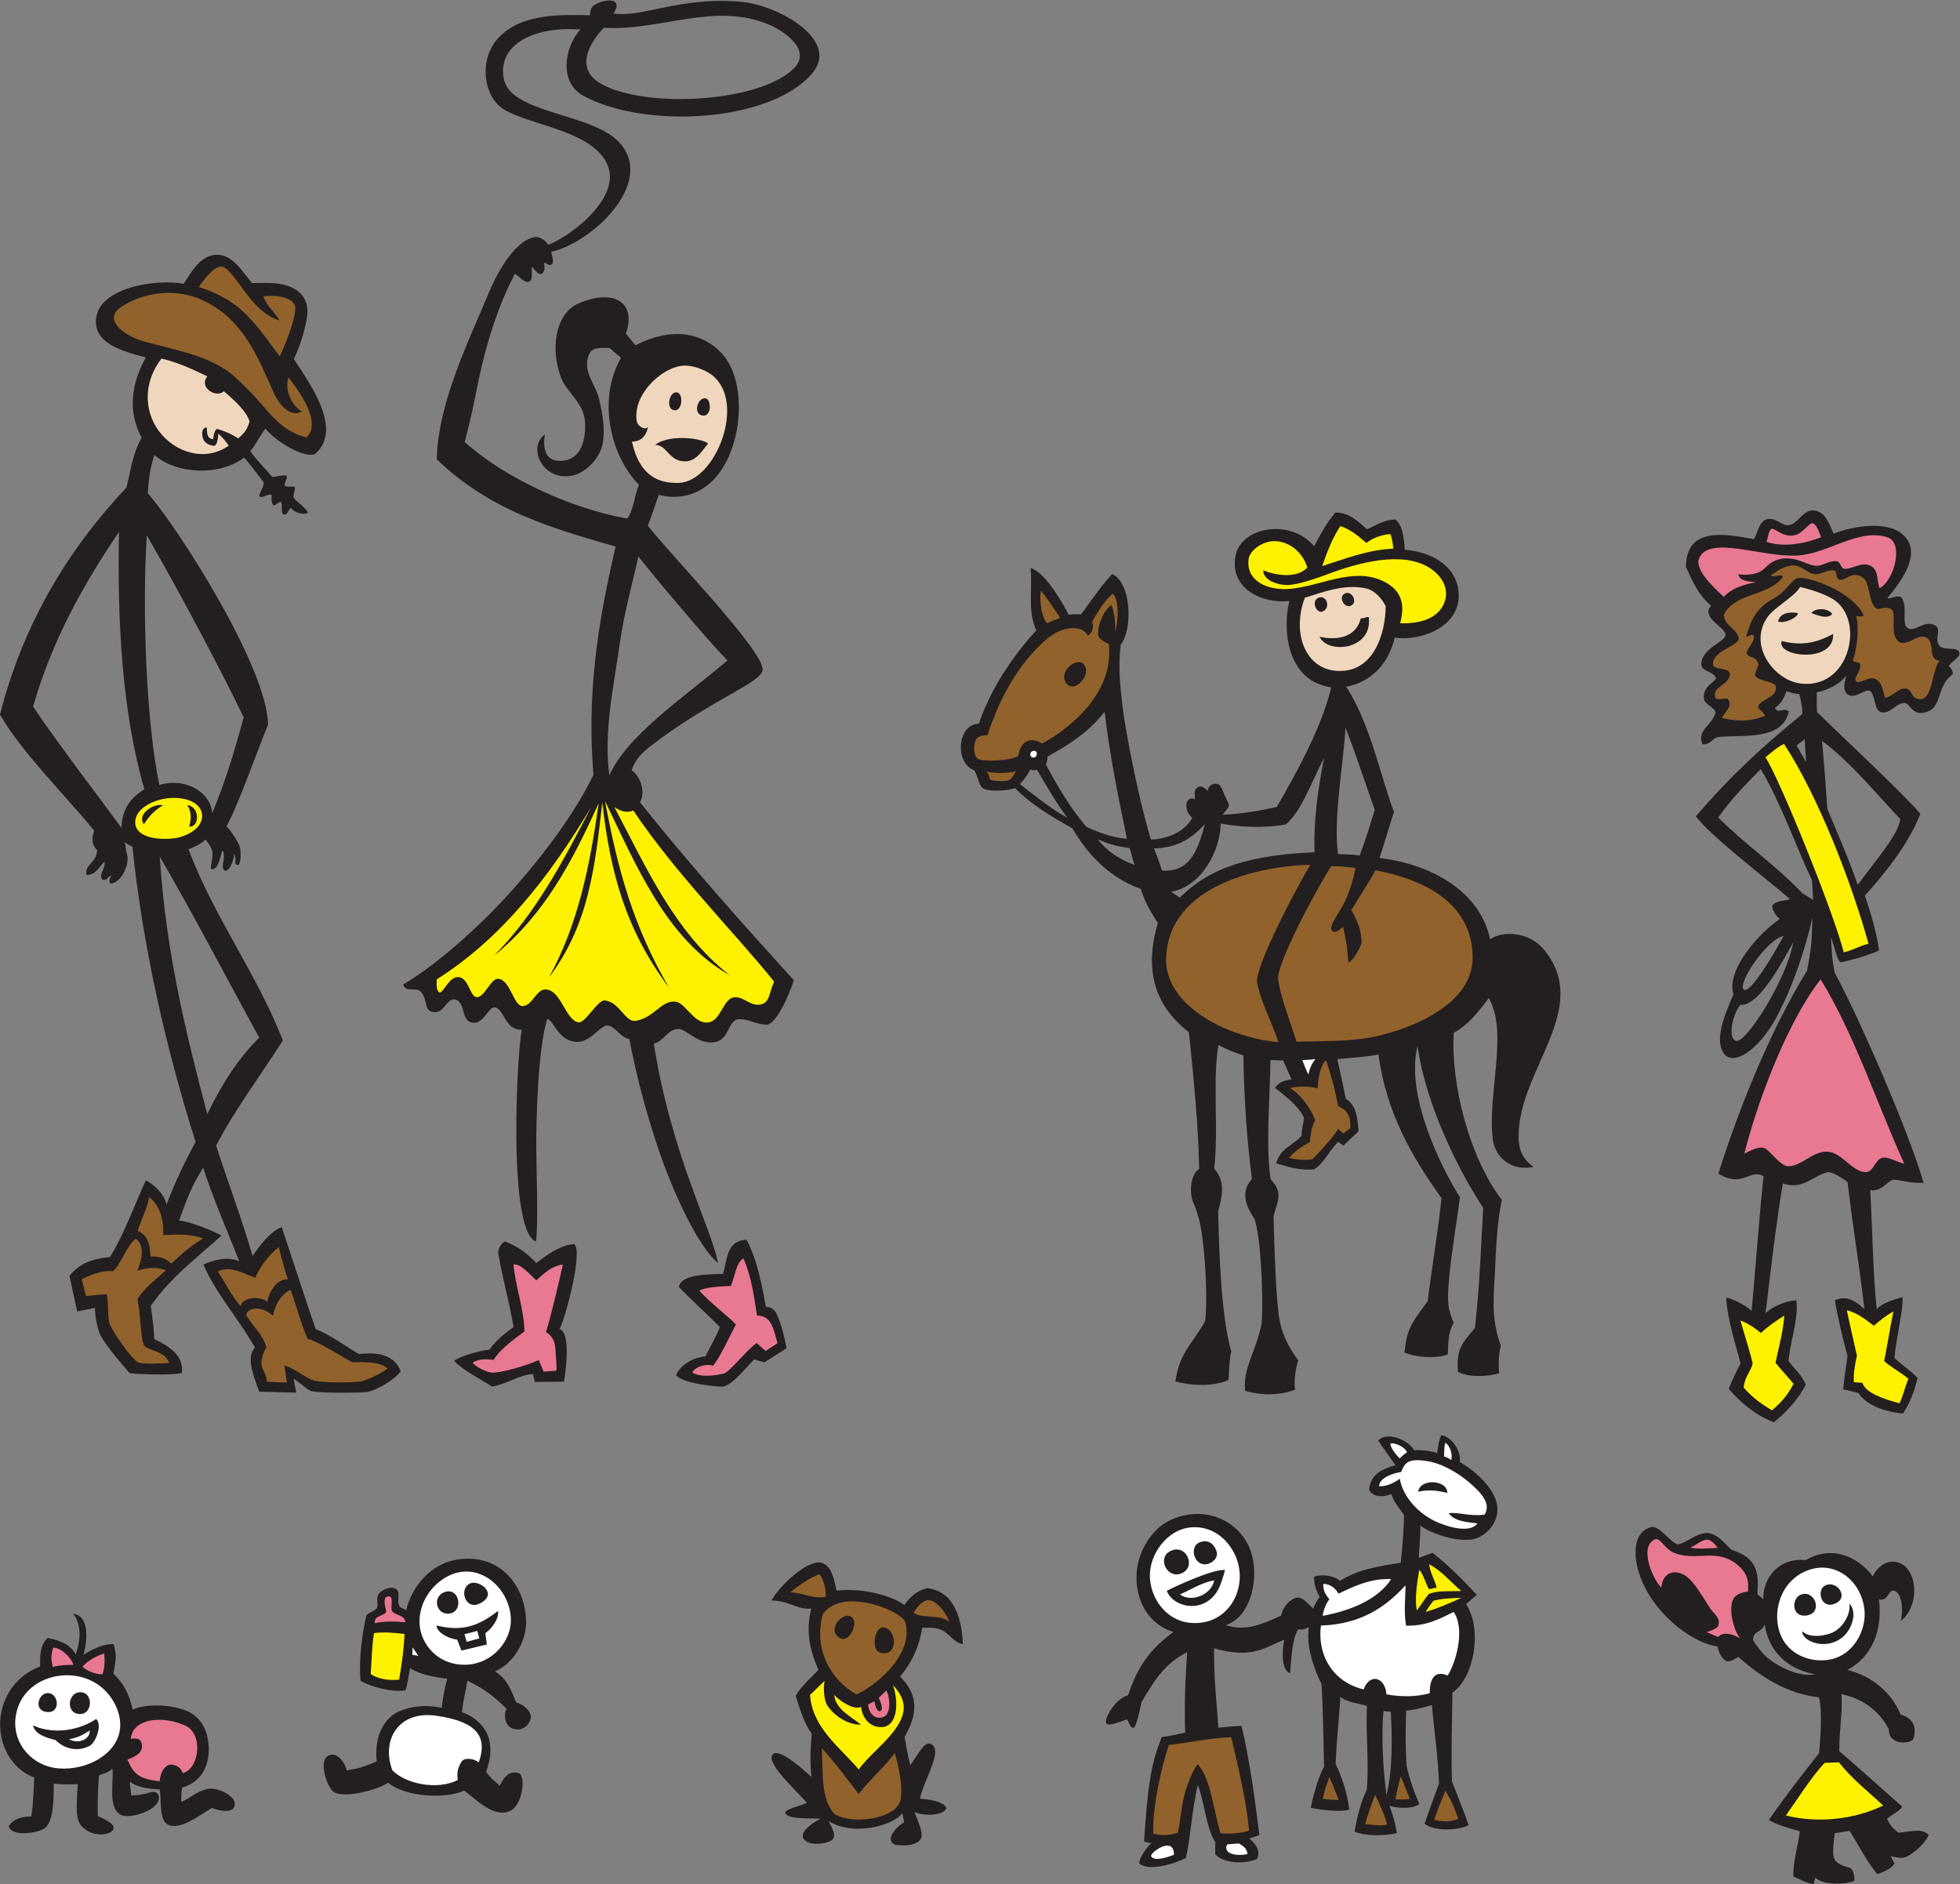 <?xml version="1.0" encoding="UTF-8" standalone="no"?>
<svg
   xmlns:dc="http://purl.org/dc/elements/1.1/"
   xmlns:cc="http://creativecommons.org/ns#"
   xmlns:rdf="http://www.w3.org/1999/02/22-rdf-syntax-ns#"
   xmlns:svg="http://www.w3.org/2000/svg"
   xmlns="http://www.w3.org/2000/svg"
   viewBox="0 0 560.253 538.573"
   height="538.573"
   width="560.253"
   xml:space="preserve"
   id="svg2"
   version="1.1"><rect x="0" y="0" width="560.253" height="538.573" fill="#808080" stroke="none"/><defs
     id="defs6" /><g
     transform="matrix(1.333,0,0,-1.333,0,538.573)"
     id="g10"><g
       transform="scale(0.1)"
       id="g12"><path
         id="path14"
         style="fill:#231f20;fill-opacity:1;fill-rule:evenodd;stroke:none"
         d="m 3540.72,765.598 c 17.01,4.187 39.31,-30.532 56.24,-37.102 21.45,2.918 47.32,31.934 73.36,22.703 18.33,-6.492 25.84,-18.289 42.22,-33.965 47.73,-15.222 61.48,-39.89 55.75,-95.242 l 12.9,-10.969 c -1.59,42.161 30.62,90.254 91.25,83.977 56.17,33.27 112.77,6.582 143.49,-35 9.55,20.781 30.13,36.633 53.39,30.215 40.89,-11.281 51.01,-88.621 6.61,-126.211 5.36,23.625 3.13,60.437 -14.3,65.488 -11.9,3.43 -12.27,-23.562 -32.45,-18.816 7.95,-65.766 -14.2,-122.934 -67.7,-151.196 51.95,-13.191 92.88,-46.171 114.31,-95.757 29.29,-8.196 34.01,-30.422 27.18,-51.907 -3.33,-10.5 -53.52,-16.378 -52.57,20.575 -28.94,53.82 -74.16,69.125 -101.57,75.089 2.49,-42.312 -4.03,-63.906 -4.9,-121.882 40.66,-35.325 95.95,-84.575 135.38,-119.629 -8.52,-10.727 -22.08,-17.004 -32.68,-25.356 5.44,-13.933 13.94,-22.371 24.5,-30.215 36.5,3.938 50.12,8.911 64.8,-4.8 C 4124.3,80.731 4094.48,59.836 4083.61,57.305 4074.26,55.117 4065,57.871 4054.32,60 l 8.19,-15.879 c -8.82,-12.148 -21.97,-17.539 -36.98,-22.52 -24.85,30.605 -36.18,56.055 -59.29,92.793 l -31.83,-4.942 c -2.55,-19.363 -5.15,-42.715 -1.99,-52.59 3.15,-9.844 13.82,-16.531 32.99,-21.172 8.97,-2.168 12.26,-20.828 10.75,-28.551 -19.23,-8.031 -67.03,-9.25 -83.3,6.836 L 3888.72,0 c -17.03,2.969 -29.48,10.516 -43.19,16.797 -0.6,33.77 10.66,66.992 13.9,96.75 -18.28,5.039 -47.83,12.769 -66.38,24.121 32.59,47.41 72.22,98.594 107.67,143.133 2.55,30.996 7.73,83.523 0,120 -70.01,7.082 -127.89,46.301 -172.8,86.394 -6.31,-2.476 -20,-13.355 -27.43,-7.808 -11.19,8.347 -13.63,15.418 -17.72,30.515 -48.43,5.594 -130.06,62.715 -162.63,142.102 -20.05,48.902 -19.45,103.75 20.58,113.594 z m 240,-271.196 c 19.89,-21.773 74.12,-52.461 111.82,-44.207 -51.32,8.582 -98.76,42.293 -108.44,106.524 -8.55,-19.641 -24.67,-11.809 -24.87,-33.496 6.65,-10.95 18.48,-25.508 21.49,-28.821 v 0" /><path
         id="path16"
         style="fill:#fff200;fill-opacity:1;fill-rule:evenodd;stroke:none"
         d="m 4038.18,168.684 c -30.63,28.855 -68.07,57.832 -94.74,92.625 l -30.83,-1.055 c -30.98,-33.82 -55.63,-74.484 -83.01,-112.871 69.52,-17.531 147.74,-8.098 208.58,21.301 v 0" /><path
         id="path18"
         style="fill:#e97893;fill-opacity:1;fill-rule:evenodd;stroke:none"
         d="m 3683.55,721.289 c -4.14,4.734 -13.47,17.813 -23.44,17.617 -10.62,-0.215 -24.14,-12.59 -34.98,-16.633 12.01,-4.8 44.04,-1.699 58.42,-0.984 z m -121.23,-85.293 c 2.87,30.899 26.44,40.692 50.41,26.406 20.57,-12.785 40.26,-49.675 55.19,-72.004 7,-10.464 22.16,-19.296 16.81,-35.996 -1.93,-5.972 -18.44,-11.929 -25.21,-13.964 l 24.87,-10.293 c 10.58,11.875 30.63,7.101 47.52,-3.321 -12.25,12.485 -28.36,64.582 -13.6,87.121 4.51,6.907 17.51,12.461 29.91,13.489 2.01,21.453 0.09,40.625 -27.5,61.367 -44.01,31.363 -87.31,2.633 -132.05,22.332 -20.1,8.855 -29.07,33.918 -40.75,28.066 -33.42,-16.726 -3.96,-84.773 14.4,-103.203 v 0" /><path
         id="path20"
         style="fill:#231f20;fill-opacity:1;fill-rule:evenodd;stroke:none"
         d="m 2372.39,345.039 c -5.83,10.676 21.82,55.012 46.56,59.883 20.86,64.226 50.55,102.09 97.32,135.887 -56.77,17.793 -84.26,72.929 -78.44,131.554 4.19,42.188 31.06,88.594 70.24,107.598 71.39,34.629 150.12,2.07 173.88,-65.664 19.53,-55.637 1.3,-141.516 -53.79,-158.77 42.82,-13.996 77.07,1.504 119.37,20.559 1.93,18.34 22.66,39.891 37.53,38.504 10.3,-0.969 21.61,-15.039 30.8,-23.731 3.03,7.434 8.79,18.196 13.93,25.188 -5,8.484 -13.7,29.551 -11.72,43.34 15.08,5.933 43.56,2.429 55.32,-8.989 37.8,24.668 86.12,32.036 130.44,38.918 3.3,32.704 6.81,73.235 6.72,102.825 -11.17,15.742 -21.44,26.785 -27.09,44.547 -17.48,-7.516 -39.37,-7.461 -47.67,9.164 3.53,34.57 28.57,44.253 56.59,52.73 -8.64,12.559 -29.61,41.059 -36.86,52.668 18.77,21.941 68.36,-1.398 76.7,-20.828 15.14,1.266 34.01,-0.59 49.53,-6.027 3.01,14.89 2.31,25.285 9.09,38.378 22.02,-3.671 42.81,-32.39 39.55,-57.668 37.7,-21.589 70.38,-55.332 78.61,-85.906 11.05,-40.984 -24.43,-79.16 -58.84,-80.742 -37.32,-1.719 -83.06,14.648 -104.62,30.625 0.79,-27.156 -2.66,-46.086 -2.85,-69.348 11.53,4.77 22.04,8.039 29.26,10.801 31.96,-24.851 66.55,-58.777 94.78,-90.367 -7.99,-6.145 -14.14,-12.199 -22.86,-19.316 36.62,-57.512 15.35,-160.571 -29.31,-189.907 -1.15,-69.082 -2.86,-147.246 -0.92,-191.132 6.97,-16.543 27.33,-69.297 35.76,-92.95 -20.33,-11.746 -75.81,-14.246 -94.64,3.039 7.15,20.274 21.79,60.813 30.97,85.684 -2.1,58.047 -10.26,112.891 -15.18,168.332 -20.28,-4.785 -36.79,-10.395 -55.19,-11.699 -1.47,-42.512 -1.64,-80.742 0.71,-116.684 4.95,-26.347 17.98,-62.539 27.7,-83.621 -15.26,-11.184 -48,-9.297 -64.19,-3.586 8.44,-23.941 12.06,-36.07 15.87,-58.726 -27.68,-6.465 -68.18,-6.758 -90.81,3.308 5.13,30.32 14.29,66.563 26.33,89.387 5.01,64.605 -2.59,117.594 0.2,180.144 -19.74,5.657 -43.26,7.852 -56.87,19.153 -2.95,-50.52 -7.85,-86.457 -10.23,-144.192 14.24,-27.558 25.62,-65.476 29.19,-97.343 -17.03,-6.457 -63.23,-0.332 -82.4,3.632 3.08,19.395 17.18,70.215 28.46,88.02 -1.65,55.934 -1.91,122.383 -5.58,177.769 -13.73,27.192 -33.75,78.059 -27.08,121.411 -8.74,-3.489 -14.51,-6.457 -22.61,-4.106 -13.49,-21.695 -13.8,-54.519 -17.77,-94.566 -20.07,8.203 -16.17,48.922 -12.67,72.019 -39.91,-15.832 -68.21,-42.05 -150.22,-18.371 -0.26,-75.027 5.92,-115.476 9.16,-170.293 23.98,2.199 30.15,3.086 49.74,3.918 17.03,-70.019 29.59,-162.883 38.26,-233.535 -7.22,-4.297 -14.38,-5.098 -21.26,-7.695 9.5,-9.883 25.77,-23.797 16.24,-43.898 -21.19,-10.633 -70.1,-11.953 -89.7,9.961 0.8,7.492 -0.92,17.18 0.71,24.555 -19.82,30.301 -23.87,88.062 -37.86,123.504 -12.88,-50.938 -16.36,-121.094 -26.04,-156.309 -19.84,-10.859 -81.11,-30.539 -100.12,-10.996 2.19,16.008 20.64,38.777 27.19,43.145 -6.42,0.215 -12.77,1.719 -16.47,3.996 4.7,63.172 8.84,138.687 27.17,193.457 4,11.922 7.15,19.597 10.68,29.801 21.16,2.89 26.25,4.191 50.28,9.652 -1.64,71.617 0.13,107.371 4.4,172.41 -50.71,-25.43 -72.16,-64.211 -98.13,-107.461 -3.45,-18.801 -12.01,-54.363 -16.76,-54.765 -7.09,-0.579 -10.15,11.765 -13.71,18.3 -6.31,-1.523 -40.16,-17.031 -44.78,-8.574 z M 2973.2,191.063 c 13.92,56.234 11.8,129.093 9.29,178.429 l -15.75,1.887 c -5.33,-52.168 -0.67,-130.363 6.46,-180.316 v 0" /><path
         id="path22"
         style="fill:#231f20;fill-opacity:1;fill-rule:evenodd;stroke:none"
         d="m 3886,2073.17 c -2.57,-17.18 -29.14,-126.63 -77.27,-215.44 -37.97,-70.07 -93.78,-106.32 -113.62,-74.45 -16.95,27.2 0.01,75.2 22.01,124.46 -15.14,47.76 43.83,122.33 99.11,162.15 -12.14,10.23 -19.92,28.52 -13.79,30.56 5.93,7.71 21.74,8.15 36.44,11.51 -50.56,43.93 -170.25,134.93 -202.32,177.85 77.36,89.98 141.64,148.49 228.21,219.33 0.6,18.27 -4.22,30.66 -6.25,42.64 -11.32,1.42 -19.81,3.35 -28.38,6.7 -1.04,-11.04 -13.57,-30.75 -24.3,-36 7.99,-14.57 19.02,2.4 30.12,-7.89 -14.1,-62.29 -96.23,-49.75 -149.99,-54.47 -14.61,-1.75 -17.73,-17.66 -35.4,-15.63 -12.72,30.43 21.82,41.63 27.87,66.86 2.24,9.31 -22.06,18.92 -23.94,27.7 -6.62,30.97 27.88,40.15 25.1,47.67 -4.99,13.56 -31.23,13.93 -31.36,28.58 -0.33,36.7 56.67,49.63 51.6,65.98 -5.27,16.9 -52.84,36.02 -30.52,60.46 -26.53,20.72 -39.79,52.22 -54.13,82.83 1,86.26 80.99,71.45 146.13,59.64 7.12,12.59 11.07,36.08 24.29,41.56 19.7,8.18 33.99,-12.59 49.2,-11.7 19.38,1.14 31.44,33.17 53.54,31.76 27.29,-1.74 33.99,-30.38 43.58,-49.64 44.09,16.6 119.96,29.98 153.23,-6.96 35.65,-39.57 -11.43,-99.2 -37.74,-131.21 4.81,-3.97 24.88,9.95 31.29,-0.83 12.19,-20.51 -1.6,-54.99 12.04,-63.66 15.7,-9.97 35.52,18.95 59.15,5.61 13.62,-7.69 -1.47,-27.01 7.73,-41.83 9.26,-14.92 43.03,-0.85 44.22,-18.04 0.61,-8.88 -16.47,-16.77 -23.17,-27.13 4.93,-3.75 10.62,-12.08 8.2,-18.41 -32.34,-21.21 -22.73,-67.2 -52.11,-78.75 -34.68,-13.63 -38.23,17.38 -50.47,17.89 -18.11,0.76 -30.24,-24.41 -50.19,-19.58 -13.86,3.35 -11.27,22.59 -19.91,40.67 -9.26,19.36 -35.85,-18.86 -54.11,-0.88 -9.35,9.21 -4.19,25.13 -0.88,39.42 -9.59,-16.19 -39.48,-32.67 -63.64,-36.77 0.68,-7.85 -0.53,-26.85 0.98,-42.65 38.73,-38.05 189.86,-179.36 221.33,-217.77 -24.96,-66.17 -81.95,-134.86 -118.92,-175.24 15.59,-46.6 25.71,-82.7 30.4,-117.82 -26.49,-12.36 -72.75,-24.38 -83.18,-25.18 -9.32,10.41 -11.47,31.48 -19.79,53.2 1.22,-28.13 2.35,-49.27 8.15,-76.12 51.1,-94.21 157.23,-336.7 190.46,-450.05 -29.28,-1.7 -51.54,6.92 -64.67,6.49 -10.88,-0.36 -27.28,-27.82 -49.91,-22.04 4.6,-78.61 5.85,-180.87 13.97,-255.49 12.86,14.25 39.11,21.03 55.21,25.83 2.26,-26.8 -14.53,-92.84 -17.12,-130.75 18.41,-16.53 32.94,-25.77 49.66,-42.39 -7.58,-30.55 -16.09,-53.02 -31.49,-76.54 -40.2,3.69 -79.63,18.95 -95.48,44.04 l -32.73,8.11 c 2.38,24.96 6.19,48.49 9.28,70.99 -10.8,41.1 -19.71,76.49 -27.05,119.66 26.67,12.2 45.63,-3.08 63.21,-18.62 -10.97,97.05 -24.27,170.29 -35.9,272.09 -11,8.22 -32.67,22.77 -42.25,21.19 -28.68,-4.76 -54.29,-39.97 -96.68,-23.77 -15.66,-95.76 -25.92,-184.67 -36.92,-278.51 14.58,13.99 40.61,25.82 65.91,27.91 5.41,-39.28 -14.25,-92.12 -16.66,-130.75 15.71,-20.69 26.25,-26.66 37,-50.05 -15.75,-31.77 -43.4,-60.85 -68.59,-80.973 -41.38,15.953 -71.21,42.673 -96.77,71.473 6.36,15.73 14.73,35.64 25.36,54.15 -11.08,45.05 -27.93,91.99 -30.71,141.45 13.46,-1.54 39.94,-15.44 54.52,-28.1 8.65,92.64 14.51,183.87 25.44,288.54 -30.57,17.37 -42.56,-26.08 -96.79,5.44 45.51,145.54 114.92,314.22 190.07,435.25 8.2,43.11 11.24,64.07 11.09,114.44 z m -40.7,-53.45 c -17.01,-30.13 -72.19,-138.62 -113.48,-134.13 -16.9,-21.02 -27.31,-70.96 -9.63,-77.12 21.53,-7.51 109.7,133.08 123.11,211.25 z m -20.72,13.54 c -35.97,-6.83 -101.13,-104.33 -84.95,-115.3 13.76,-9.34 68.85,83.97 84.95,115.3 z m 93.9,272.45 c 22.76,-54.39 46.61,-108.94 65.18,-162.68 35.51,48.24 90.04,111.15 90.94,141.19 -48.9,51.39 -105.99,121.79 -167.52,167.44 5.18,-57.36 8.57,-101.7 11.4,-145.95 z m -53.49,-181 22.97,-14.08 -2.28,41.64 c -36.15,77.04 -67.18,167.3 -110.05,238.88 -33.34,-33.93 -62.21,-63.04 -91.12,-103.71 57.28,-57.93 122.35,-101.11 180.48,-162.73 z m 8.07,281.21 -3.3,49.46 -17.2,-13.75 20.5,-35.71 v 0" /><path
         id="path24"
         style="fill:#231f20;fill-opacity:1;fill-rule:evenodd;stroke:none"
         d="m 2222.36,2688.69 c -19.29,38.74 -8.1,88.61 -12.33,133.49 30.76,-8.54 67.37,-72.49 81.53,-99.94 10.02,0.88 17.28,1.49 26.15,0.36 23.83,30.76 40.93,58.8 67.1,86.68 41.16,-17.73 44.86,-117.82 18.42,-151.43 -5.89,-45.55 -0.92,-93.3 3.65,-130.64 4.84,-39.65 13.26,-81.98 21.32,-122.78 11.8,-59.79 25.89,-118.06 39.73,-164.61 43.39,2.01 74.24,21.2 88.85,46.57 -9.93,7.85 -15.55,22.54 -11.67,33.83 2.75,8.04 12.55,10.66 17.43,5.47 -0.31,11.53 -3.66,20.26 5.05,26.02 8.5,5.61 16.47,-1.71 22.06,-7.2 0.63,6.56 5.84,16.33 19.74,15.02 10.34,-0.98 12.5,-18.96 24.79,-41.11 4.43,-7.97 -5.97,-15.53 -12.22,-25.29 42.81,2.11 78.06,8.69 115.98,16.79 45.65,79.12 95.54,170.4 116.76,256.32 -40.26,6.93 -62.51,25.4 -78.73,56.23 -17.92,34.07 -21.52,86.53 -11.05,128.97 -61.27,-5.77 -127.84,27.89 -115.69,96.16 11.43,64.29 119.29,80.97 168.63,21.5 15.17,27.48 25.62,48.74 45.71,72.12 29.65,0.83 53.74,-22.86 67.28,-35.86 18.94,7.39 34.59,20.29 61.66,20.82 14.23,-11.1 18.15,-37.5 19.97,-64.75 66.38,-5.57 114.31,-40.95 115.52,-96.82 1.51,-69.92 -82.98,-99.65 -137.03,-91.57 -13.3,-54.22 -48.78,-95.29 -104.38,-105.25 52.09,-78.59 76.89,-203.47 102.67,-268.48 -9.69,-28.26 -19.79,-65.29 -31.21,-98.79 103.14,-11.89 214.39,-66.75 237.3,-174.11 30.87,20.11 85.2,13.66 114.45,-21.21 106.25,-126.65 -53.96,-257.93 -53.41,-402.02 0.13,-34.2 12.16,-50.5 32.26,-64.96 -46.26,-10.17 -81.67,19.35 -87.05,56.23 -13.87,95.28 34.04,231.9 -9.19,305.52 -21.96,-28.56 -43.65,-57.46 -75.09,-74.4 -6.51,-111.66 34.47,-268.75 103.02,-357.95 -10.3,-50.48 -12.61,-108.12 -14.81,-158.26 -1.94,-44.3 -9.31,-94.77 12.85,-154.88 -4.29,-14.02 -6.11,-43.17 -3.45,-58.73 -21.99,-6.9 -62.14,-10.14 -88.49,2.56 -3.98,50.27 8.73,60.94 36.31,94.46 10.86,95.51 13.06,182.08 17.82,257.31 -44.44,67.51 -120.89,209.45 -140.89,347.18 -29.03,-115.5 66.68,-287.36 90.98,-323.99 -4.27,-35.16 -16.46,-108.8 -21.68,-158.57 -7.2,-68.68 -4.55,-78.76 8.07,-110.92 -11.91,-22.26 -11.52,-42.89 -12.4,-67.48 -21.49,-9.57 -67.68,-7.37 -93.05,3.93 5.78,50.5 12.93,59.78 49.77,109.65 7.15,59.08 23.1,156 29.68,221.34 -63.01,88.04 -118.27,182.39 -135.22,308 -29.79,-5.75 -58.23,-7.28 -88.15,-9.96 6.51,-29.77 13.45,-60.98 17.98,-84.85 19.69,-12.51 25.32,-32.96 27.37,-70.26 l -32.56,-30.38 -11.01,8.26 c -20.07,-20.83 -32.82,-48.85 -52.01,-59.3 -32.99,-2.22 -51.2,4.5 -80.69,13 7.7,32.61 37.33,38.34 54.29,59.62 0.02,14.24 4.02,26.19 5.33,37.56 -10.21,24.2 -39.06,46.49 -62.35,64.75 7.86,11.32 18.51,15.93 35.45,18.08 -7.55,16.83 -10.87,25.13 -18.04,40.48 -9.65,0.17 -17.71,0.85 -27.08,1.01 -1.59,-87.84 -10.29,-186.05 0.33,-255.86 28.21,-28.63 14.59,-46.76 6.18,-78.81 2.39,-86.32 5.18,-167.74 11.45,-213.87 4.7,-34.57 17.95,-63.1 41.43,-95.37 -4.95,-16.15 -9.62,-43.02 -6.67,-63.18 -32.96,-11.5 -69.48,-13.28 -107.04,-2.14 -5.56,46.38 22.1,81.54 35.43,144.29 4.67,70.12 -4.13,206.95 -17.28,227.23 -13.52,20.86 -30.74,53.18 -3.62,82.61 -11.03,85.17 -16.79,172.26 -18.42,265.1 -18.97,6.09 -37.32,13.36 -53.23,22.29 -13.46,-70.61 0.81,-184.14 -9.41,-264.92 26.98,-29.99 15.16,-65.64 8.67,-91.49 2.18,-94.76 6.33,-224.06 28.22,-301.68 -3.54,-6.41 -5.27,-50.54 -6.02,-60.35 -26.35,-11.14 -65.44,-15.24 -113.92,-3.12 8.66,60.17 32.55,76.43 63.24,128.1 4.34,18.13 3.19,90.61 -0.55,133.32 -5.45,62.48 -10.2,89.76 -24.77,123.66 -9.17,21.34 -4.63,60.85 13.1,70.51 -2.37,103.91 -12.04,195.65 -22.08,293.31 -79.72,61.84 -93.69,141.56 -66.74,234.33 -16.91,27.16 -26.01,41.19 -36.53,73.11 -71.81,25.37 -117.91,80.72 -146.74,129.94 -42.26,23.22 -88.78,51.45 -122.73,86.1 -22.66,-7.41 -62.17,-7.58 -70.4,0.93 -7.67,7.93 -7.17,18.04 -16.78,37.05 -43.3,15.97 -36.79,99.17 9.52,100.15 26.05,77.68 76.82,149.97 123.36,200.22 z m 23.89,-270.63 c 48.31,26.68 88.07,52.13 122.43,95.94 12.24,-101 28.06,-175.85 47.84,-272.41 -28.01,2.23 -58.22,12.18 -86.66,25.67 -31.11,35.03 -63.88,89.12 -87.03,133.92 2.29,5.44 3.87,11.6 3.42,16.88 z m 622.88,-209.08 c 11.92,-0.97 25.31,-0.05 46.65,-3.1 13.33,36.11 20.68,60.41 32.15,98.25 -17.72,48 -42.41,126.19 -62.66,175.12 -4.91,-80.03 -26.35,-194.18 -16.14,-270.27 z m -436.52,-23.45 -10.14,36.01 c -26.15,4.27 -40.25,6.7 -68.77,19.17 20.25,-25.73 43.89,-41.25 78.91,-55.18 z m -245.43,173.39 c 24.82,-19.59 74.7,-59.25 101.11,-71.39 -17.82,23.01 -46.93,71.06 -64.57,102.36 -5.09,-1.83 -9.9,-1.66 -14.04,0.52 -7.97,-14.06 -14.17,-22.6 -22.5,-31.49 z M 2474.5,2221 c 5.43,-12.73 14.61,-38.64 17.14,-47.33 61.61,-4.83 77.48,46.42 92.08,99.21 -31.1,-32.67 -58.99,-50.05 -109.22,-51.88 z m 36.66,-92.74 18.61,-12.63 c 49.69,47.83 116.06,90.13 289.1,97.23 -2.34,66.38 6.23,129.16 20.57,202.95 -29.89,-59.11 -50.08,-116.58 -82.45,-143.47 -51.51,-8.83 -99.51,-4.96 -139.35,1.92 -0.92,-59.72 -42.64,-136.01 -106.48,-146 v 0" /><path
         id="path26"
         style="fill:#231f20;fill-opacity:1;fill-rule:evenodd;stroke:none"
         d="m 1656.83,278.184 c 14.61,17.39 77.8,-44.129 83.27,-47.891 -3.21,30.754 -2.88,51.102 0.54,92.512 -15.88,20.125 -25.84,54.011 -34.48,81.375 14.73,24.297 32.19,37.019 48.88,55.429 -18.23,41.641 -27.59,81.082 -15.6,131.512 -30.13,-3.144 -46.57,16.856 -85.2,17.285 13.59,25.981 69.46,82.696 103.21,81.594 23.41,-2.52 30.96,-32.195 36.21,-60.359 49.29,5.425 111.08,-6.828 145.86,-30.762 12.63,18.086 27.97,30.992 48.33,35.934 62.6,-6.754 75.22,-74.098 76.79,-120.008 -17.5,2.968 -27.9,20.097 -41.95,28.562 -12.4,7.461 -28.3,6.555 -45.15,6.516 -6.93,-43.465 -24.19,-77.586 -47.63,-104.551 49.47,-48.406 28.79,-95.129 9.94,-129.719 3.99,-21.758 6.96,-40.894 11.99,-60 16.96,20.032 29.77,54.719 46.37,44.055 23.35,-15 -17.04,-76.16 -25.64,-116.375 16.27,-1.035 51.17,-4.965 56.95,-20.512 -8.7,-17.468 -50.52,-15.918 -68.46,-8.289 9.28,-23.398 15.99,-39.543 15.22,-51.086 -1.14,-16.988 -28.08,-23.262 -55.58,-19.012 -7.9,1.219 -12.99,10.832 -9.65,18.782 4.88,11.609 16.39,23.242 27.75,29.48 l -3.81,19.434 c -21.85,-27.942 -107.49,-49.406 -158.35,-16.477 6.35,-13.211 19.4,-32.847 6.27,-41.55 -12.6,-8.359 -42.07,-11.203 -55.57,-1.016 -20.61,15.574 15.9,39.055 32.51,47.363 -29.65,1.453 -73.73,-0.996 -75.6,12.774 -1.14,8.464 39.32,16.308 45.89,21.75 -30.7,33.289 -87.7,86.113 -73.31,103.25 v 0" /><path
         id="path28"
         style="fill:#91622b;fill-opacity:1;fill-rule:evenodd;stroke:none"
         d="m 2500.61,1986.79 c -4.03,-106.85 140.41,-173.5 240.81,-181 -14.04,43.12 -37.9,85.42 -45.67,127.58 -5.47,29.74 75.61,188.61 114.27,252.68 -103.7,-2.36 -303.46,-41.89 -309.41,-199.26 z m -174.02,625.62 c 12.02,-21.55 -22.76,-59.99 -40.25,-36.78 -18.61,24.71 26.34,61.72 40.25,36.78 z m -80.03,91.15 c 1.9,3.06 19.8,8.86 26.73,11.69 -19.05,29.08 -27.16,41.11 -40.99,58.3 -4.87,-23.25 3.19,-63.78 14.26,-69.99 z m -62.88,-283.98 c 5.51,37.98 32.5,38.9 50.9,26.2 63.87,35.35 154.59,110.31 143.09,213.49 -6.71,2.98 -22.27,10.4 -22.96,20.22 -1.52,21.62 13.94,54.97 28.81,63.03 5.91,-12.36 8.95,-40.14 7.61,-57.66 6.62,20.67 9.41,69.29 -4.83,82.49 -16.18,-12.82 -33.23,-39.68 -44.71,-61.06 5.8,-7.19 -0.17,-25.55 -8.96,-29.07 -3.49,8.68 -15.25,15.15 -23.92,15.86 -38.87,3.18 -66.63,-21.92 -97.21,-55.99 -34.68,-38.63 -61.7,-89.14 -75.84,-124.55 -5.84,-14.64 -14.75,-35.84 -17.66,-48.39 -13.85,-1.03 -18.5,-2.28 -25.27,-9.21 -6.35,-17.28 -4.85,-34.96 4.28,-42.01 7.49,-5.8 70.08,-5.09 86.67,6.65 z m -59.09,-52.2 c 10.33,-2.09 32.48,-3.59 39.27,0.26 8.73,4.95 9.25,11.76 15.16,19.25 -16.58,-5.55 -47.74,-4.7 -63.93,-1.37 8.85,-7.55 4.68,-15.51 9.5,-18.14 z m 616.28,-425.28 c 2.96,-34.44 25.39,-90.89 39.23,-135.41 55.26,1.04 107.44,0.35 155.24,8.38 58.48,9.82 223.76,59.32 222.56,172.82 -1.28,121.89 -114.02,168.54 -208.58,186.31 -11.55,-23.24 -36.05,-59.16 -51.33,-85.16 11.1,-20.86 22.22,-41.72 21.62,-72.15 -5.69,-12.26 -15.33,-33.6 -27.88,-40.82 -2.06,17.02 -4.2,50.38 -11.94,76.22 -7.26,-4.68 -16.5,-15.9 -23.7,-7.11 -6.88,8.41 13.1,35.11 22.82,52.36 11.23,19.92 23.23,53.88 27.55,81.94 -18.58,1.39 -30.83,3.82 -52.06,3.23 -37.63,-59.26 -116.2,-209.56 -113.53,-240.61 v 0" /><path
         id="path30"
         style="fill:#231f20;fill-opacity:1;fill-rule:evenodd;stroke:none"
         d="m 342.66,203.223 c -26.847,1.125 -50.84,5.246 -64.031,17.168 -0.059,-15.188 2.098,-13.868 2.894,-30.469 9.239,1.57 24.125,1.18 37.957,6.262 9.469,3.464 19.043,2.363 20.95,-7.551 5.601,-29.09 -61.246,-49.629 -80.664,-40.195 -29.239,14.207 -15.703,67.957 -18.614,99.421 -8.593,-8.496 -18.285,-9.976 -28.91,-14.589 -2.402,-36.297 -3.465,-52.633 -2.441,-87.403 11.215,-4.82 38.406,-16.297 33.379,-27.851 -6.09,-13.985 -45.387,-18.309 -67.832,6.105 -15.25,16.594 -10.535,44.512 -8.809,90.586 -12.434,-1.008 -36.043,-1.609 -51.312,1.492 -0.067,-35.097 -0.633,-79.883 -17.887,-94.871 -14.891,-12.93 -74.312,-20.09 -78.477,3.313 10.195,15.371 26.164,20.339 48.27,20.664 4.566,29.715 4.285,50.613 6.344,83.445 -61.137,22.473 -90.832,99.891 -62.266,167.09 15.867,37.336 46.641,60.644 74.848,71.086 -0.098,22.488 -0.992,45.015 16.058,61.179 27.102,-5.253 49.645,-15.109 60.117,-35.285 13.149,35.41 10.286,67.141 -5.203,86.946 35.059,-4.004 30.602,-57.129 22.028,-87.891 15.226,9.949 42.004,24.121 64.382,22.922 8.329,-24.043 3.707,-41.289 -0.253,-63.274 21.292,-20 34.296,-44.257 41.261,-77.128 34.313,14.589 84.731,9.367 113.477,-1.836 32.578,-12.696 44.719,-40.246 48.414,-65.332 6.668,-45.286 -10.024,-86.575 -55.649,-100.176 -1.769,-7.871 -2.39,-19.59 -1.828,-30.711 23.836,10.906 29.207,20.332 53.703,27.344 22.02,6.296 57.926,-12.754 60.524,-28.379 4.351,-26.133 -33.965,-18.403 -48.582,-11.621 -35.094,-21.821 -66.727,-45.598 -92.063,-36.965 -21.984,7.492 -15.984,49.914 -19.785,76.504 v 0" /><path
         id="path32"
         style="fill:#231f20;fill-opacity:1;fill-rule:evenodd;stroke:none"
         d="m 705.629,276.516 c 18.519,7.703 34.941,-17.414 37.476,-32.473 26.458,3.398 46.583,11.531 64.801,19.199 -6.183,53.098 15.254,96.848 55.203,110.399 33.102,11.23 58.196,9.308 83.996,4.804 3.176,23.789 5.899,40.727 12,62.395 -26.246,2.285 -60.867,9.519 -79.796,22.59 -2.59,-13.539 -5.594,-34.504 -9.543,-47.668 -29.274,-4.992 -74.043,7.558 -96.645,20.168 -5.16,54.898 7.832,120.593 12.641,140.664 5.5,7.371 20.293,8.894 22.953,17.144 3.238,10.024 -3.84,19.653 4.098,29.571 8.066,10.07 28.425,16.437 37.363,9.043 8.144,-6.739 1.804,-21.981 4.742,-32.547 2.633,-9.492 8.266,-5.782 15.957,-12.879 13.41,56.512 56.242,98.219 102.273,107.793 96.532,20.086 154.582,-54.629 154.982,-132.492 0.2,-40.938 -25.42,-87.625 -66.37,-105.938 26.64,-17.676 32.81,-37.273 45.21,-66.758 14.19,-2.617 32.24,-18.828 31.32,-31.394 -1.18,-16.008 -20.19,-34.309 -42.39,-22.895 -10.97,5.649 -17.52,24.961 -9.6,40.805 -22.9,23.601 -52.19,46.277 -84,60 -4.37,-22.16 -9.534,-47.934 -11.827,-67.27 38.207,-13.418 80.207,-51.004 51.817,-127.754 9.48,-13.882 18,-18.906 29.29,-30.015 8.08,16.492 19.08,33.64 40.42,27.383 16.57,-4.868 9.04,-72.368 -20.95,-82.61 -36.5,-12.472 -72.91,29.61 -95.894,44.817 -38.187,-18.149 -126.148,-14.203 -163.086,17.222 -20.504,-15.523 -99.863,-36.55 -118.91,-17.976 -13.117,12.785 -31.18,66.816 -7.531,76.672 v 0" /><path
         id="path34"
         style="fill:#231f20;fill-opacity:1;fill-rule:evenodd;stroke:none"
         d="m 864.656,1929.28 c 67.86,39.84 153.224,115.7 210.404,176.78 80.21,85.65 157.15,188.13 197.52,272.96 -13.88,168.09 7.01,316.06 47.59,489.31 -140.17,40.12 -268.88,77.35 -383.631,186.94 2.633,123.79 71.981,260.59 109.951,353.41 15.88,38.83 53.52,113.56 99.14,123.12 11.25,2.35 24.23,-6.71 30.1,-16.57 54.89,21.92 163.54,108.45 123.38,178.91 -37.23,65.31 -152.14,75.97 -214.98,109.26 -46.5,24.64 -60.89,108.63 -13.93,157.22 49.97,51.72 134.72,48.27 195.25,46.95 -0.84,4.28 0.89,15.54 6.88,20.39 12.73,10.32 39.42,14.99 46.44,8.01 7.3,-7.26 1.34,-17.25 -3.07,-24.68 64.01,-8.98 143.19,36.98 273.31,25.16 82.05,-7.46 211.14,-82.34 153.79,-152.02 -86.62,-105.23 -356.74,-122.54 -491.46,-49.76 -54.43,29.41 -40.2,106.01 -6.73,142.44 -110.36,7.29 -178.45,-38.27 -163.97,-106.9 15.96,-75.64 195.97,-71.54 251.3,-139.68 70.88,-87.3 -66.17,-212.27 -150.05,-230.18 1.88,-9.87 7.61,-23.71 0.09,-27.56 -6.57,-3.38 -12.25,5.75 -14.73,3.89 -1.68,-1.26 4.77,-16.3 -5.51,-23.01 -8.61,-5.62 -18.74,15.26 -20.7,13.49 -3.2,-2.88 4.15,-28.51 -7.01,-30.78 -10.79,-3.34 -20.05,11.98 -30.09,16.57 -43.14,-82.77 -67.22,-170.84 -85.75,-267.44 -5.26,-27.46 -14.11,-64.19 -21.647,-93.05 86.437,-77.62 228.027,-142.62 348.417,-164.18 14.71,20.49 14.1,45.35 25.24,72.68 -60.16,59.94 -90.46,181.94 -38.42,272.2 l -24.98,21.02 c -23.68,0.56 -38.19,1.33 -44.58,-15.68 -13.33,-35.52 15.62,-63.32 22.41,-93.42 7.67,-34.02 13.62,-63.63 7.56,-96.78 -5.43,-29.66 -37.39,-67 -74.7,-69.28 -57.51,-3.52 -85.34,63.27 -48.94,90.09 -3.95,-24.13 -3.35,-57.85 33.65,-57.1 40.71,0.83 54.33,38.82 52.35,82.27 -1.91,41.72 -39.62,65.66 -51,95.06 -23.63,61.09 -14.13,138.73 38.08,160.8 73.46,31.07 123.64,3.59 100.67,-65.51 l 20.25,-24.78 c 75.79,39.35 142.08,28.29 184.11,-16.1 39.5,-41.7 44.9,-118.62 30.49,-179.09 -24.5,-102.83 -93.47,-143.93 -164.55,-125.4 -8.91,-24.71 -13.18,-40.12 -23.42,-65.92 40.79,-54.86 254.05,-273.24 246.03,-310.76 -5.94,-27.72 -114.29,-64.61 -241.65,-163.24 -17.21,-13.33 -32.66,-28.81 -38.97,-51.18 17.38,-10.63 30.76,-44.43 17.79,-68.26 106.12,-132.97 214.19,-253.97 329.74,-381.43 -10.48,-33.76 -38.1,-95.65 -58.64,-95.36 -21.32,0.28 -36.41,11.25 -56.5,11.85 -27.18,0.8 -21.53,-44.66 -55.09,-49.41 -36.54,-5.18 -60.07,28.9 -77.46,28.36 -24.37,-0.75 -30.38,-26.93 -52.52,-31.3 38.4,-241.26 124.63,-397.33 137.64,-470.43 -38.73,31.53 -90.55,135.93 -126.69,241.19 -28.11,81.86 -50.32,168.99 -63.25,239.05 -19.19,2.71 -31.35,28.53 -47.31,28.83 -15.48,0.3 -37.9,-38.94 -69.17,-34.98 -37.53,4.75 -46.76,47.94 -59.76,48.94 -20.15,-64.85 -23.53,-214.86 -23.5,-273.88 0.02,-36.68 5,-176.09 -0.8,-203.1 -60.89,23 -40.52,404.08 -30.24,454.4 -35.46,-3.28 -37.99,45.89 -57.89,47.61 -13.54,1.19 -23.36,-35.47 -46.94,-32.95 -25.477,2.71 -15.715,39.81 -34.215,48.39 -20.969,9.73 -25.113,-27.34 -48.375,-25.69 -24.144,1.72 -12.433,23.94 -28.859,43.49 -9.961,11.84 -31.938,-3.64 -37.895,15.8 z m 109.211,-807.27 c 8.637,9.04 55.853,22.78 75.633,24.16 12.08,16.6 26.4,30.69 51.74,48.36 -10.59,62.38 -24.27,104.83 -32.72,159.17 -1.29,8.23 6.73,21.46 14.48,24.62 28.67,-11.83 44.69,-23.18 67.23,-46.39 22.57,18.09 53.03,39.41 81.54,40.64 17.94,-16.61 -17.55,-153.91 -31.79,-181.98 23,-8.78 14.75,-78.73 9.5,-112.85 l -62.41,-0.88 -4.26,17.16 c -32.38,-2.32 -49.1,-19.49 -87.51,-26.97 -24.78,15.94 -61.987,34.4 -81.433,54.96 z m 569.893,72.76 c -28.88,29.04 -61.24,57.91 -87.9,86 4.86,28 63.58,26.79 94.59,27.97 9.01,28.86 6.82,72.09 50.45,73.03 22.7,-42.05 32.8,-96.73 41.58,-144.17 10.51,1 19.18,-6.22 23.14,-15.18 11.46,-25.9 17.35,-52.92 20.99,-73.35 l -47.39,-30 -22.11,6.33 c -26.24,-27.45 -51.28,-59.79 -71.04,-58.49 -24.45,1.63 -78.88,7.07 -96.37,24.07 9.46,25.03 41.12,39.29 63.07,40.73 9.46,20.2 20.96,37.67 30.99,63.06 z m -174.86,1652.3 c 28.35,-36.28 148.32,-180.36 191.09,-222.89 -91.93,-78.13 -215.8,-160.7 -253.3,-246.69 -12.66,94.58 9.67,192.85 22.61,284.72 9.29,65.87 26.99,126.89 39.6,184.86 z m 331.61,1044.74 c -79.56,-74.47 -331.87,-84.23 -417.89,-27.19 -45.88,30.42 -21.51,81.24 12.29,116.18 120.88,-7.95 239.4,57.52 357.59,5.17 26.94,-11.93 91.72,-53.24 48.01,-94.16 v 0" /><path
         id="path36"
         style="fill:#231f20;fill-opacity:1;fill-rule:evenodd;stroke:none"
         d="m 267.09,2234.55 c 2.812,-8.46 2.058,-15.02 5.687,-28.12 4.231,-15.25 -7.203,-53.3 -32.918,-60.65 -9.093,-1.31 -3.382,15.08 -1.207,16.93 -8.711,-0.32 -6.941,-12.71 -19.836,-8.22 -7.195,13.7 7.622,21.51 5.122,38.13 -11.61,-10.79 -17.547,-28.12 -38.118,-28.57 -6.527,20.41 21.977,27.04 22.52,53.28 -11.848,11.78 -11.93,24.74 -6.25,41.67 -66.582,81.18 -153.828,166.08 -202.09,248.91 46.105,183.05 138.75,347.09 271.039,486.6 9.094,36.17 12.981,72.1 32.746,107.1 -30.305,56.28 -22.355,116.28 8.942,172.24 -57.438,14.64 -111.157,32.4 -106.848,82.01 6.086,70.16 133.574,86.52 187.828,75.85 16.934,24.35 35.184,62.16 71.793,62.27 34.375,0.11 54.641,-37.35 75.09,-60.67 11.133,0.06 27.812,0.42 35.937,0.29 57.504,-0.97 90.184,-28.05 81.399,-75.98 -5.254,-28.69 -14.071,-59.69 -27.836,-87.05 30.461,-47.52 106.277,-148.59 47.23,-202.18 -14.941,-13.55 -76.382,16.33 -108.379,52.53 -11.722,-14.97 -20.101,-33.79 -32.3,-48.23 14.566,-20.07 31.738,-36.55 46.879,-54.9 7.867,-0.63 24.918,5.14 30.25,2.5 5.722,-2.84 -5.395,-15.52 -3.168,-20.96 1.726,-4.23 16.484,-1.46 21.66,-3.2 1.051,-10.21 -5.899,-19.2 -1.446,-24.71 5.918,-7.33 24.227,-19.01 29.852,-30.52 -9.418,-6.38 -32.059,1.64 -36.773,10.3 -4.942,-2.06 -6.875,-15.79 -14.993,-14.2 -8.293,3.04 -2.015,23.39 -6.453,26.78 -2.664,2.03 -8.609,-5.46 -16.34,-7.69 -3.066,5.57 -5.191,11.97 -3.254,21.88 -5.253,6.98 -21.144,-9.05 -26.855,-1.54 1.41,10.39 11.07,22.26 9.234,29.84 -12.168,15.29 -27.754,37.38 -41.582,52.91 -53.371,-40.26 -145.207,-36.08 -192.601,5.51 -9.348,-30.23 -11.406,-44.69 -14.203,-82.04 64.797,-73.41 257.023,-374.27 257.863,-496.42 -20.734,-49.51 -64.922,-175.96 -88.988,-217.51 8.672,-9.05 18.066,-23.4 25.515,-36.89 7.68,-13.88 5.742,-47.47 -1.722,-46.3 -9.825,1.53 -0.457,12.11 -7.575,24.29 0.68,-14.57 -12.546,-42.48 -20.726,-35.77 -9.727,7.96 4.957,27.59 -4.172,43.47 -5.973,-20.78 -9.746,-40.4 -21.77,-40.97 -6.992,-0.34 0.415,15.39 0.446,32.55 0.027,12.79 -9.563,23.59 -14.965,30.93 -10.086,-10.14 -24.316,-16.02 -36.52,-20.87 55.34,-146.7 145.418,-264.46 202.36,-409.77 -46.012,-73 -102.231,-146.77 -143.149,-225.64 25.946,-80.47 52.887,-150.27 78.219,-236.55 13.856,20.09 37.981,53.35 62.473,61.57 24.418,-72.55 60.211,-183.78 72.879,-218.53 27.449,-10.04 66.39,-38.43 92.785,-53.38 21.629,2.02 72.941,7.19 89.387,-37.15 -15.497,-20.98 -58.028,-43.73 -75.262,-44.72 -28.637,-1.64 -107.36,-1.94 -117.41,2.67 -10.914,4.98 -25.879,19.98 -37.036,26.04 l 5.918,-29.67 -79.496,2.07 c -6.589,18.26 -17.625,45.63 -18.246,65.21 -0.429,13.61 1.875,19.83 8.992,29.6 -38.726,66.95 -82.128,113.31 -110.55,177.79 23.812,9.85 49.656,18.03 76.945,7.19 -24.387,61.72 -56.488,135.28 -77.383,200.48 -24.785,-39.63 -34.211,-64.92 -51.574,-113.11 22.59,-2.58 68.519,-19.93 90.754,-32.48 -56.914,-51.39 -106.277,-87.05 -151.41,-150.38 2.375,-21.73 7.664,-54.08 7.101,-71.09 24.309,-12.65 65.383,-31.86 59.231,-73.44 -26.395,-5.09 -89.574,-2.59 -111.739,-0.12 -28,32.54 -59.73,70.03 -65.765,88.81 -3.856,11.97 -8.153,29.74 -8.711,51.2 l -38.043,-7.69 -16.586,76.25 c 22.824,28.54 50.07,36.48 87.012,40.52 31.504,51.22 54.597,117.27 76.941,164.39 18.649,-9.94 39.184,-28.84 44.297,-52.15 15.898,43.74 40.227,94.44 62.301,134.58 -64.156,202.22 -113.574,420.86 -135.582,633.32 -5.965,1.84 -15.078,7.87 -16.797,9.57 z m 75.508,-31.11 c 72.48,-124.33 143.453,-261.14 213.293,-388.08 -47.121,-46.67 -81.118,-101.78 -111.403,-164.11 -46.195,174.84 -88.758,348.67 -101.89,552.19 z m -87.399,696.47 c -3.707,-184.32 5.149,-380.43 54.336,-552.16 -30.68,-18.84 -47.75,-43.06 -49.226,-82.34 -39.039,53.48 -136.715,181.17 -189.352,259.76 40.805,142.15 106.625,259.73 184.242,374.74 z m 59.598,-7.52 c 68.66,-119.1 152.516,-275.99 207.742,-390.12 -20.762,-76.21 -39.316,-138.07 -67.461,-205.75 -2.973,44.71 -57.09,77.65 -113.406,60.61 -28.817,138.67 -36.844,377.56 -26.875,535.26 v 0" /><path
         id="path38"
         style="fill:#f0d6bd;fill-opacity:1;fill-rule:evenodd;stroke:none"
         d="m 2798.02,2758.62 c 34.88,10.18 81.68,30.26 130.26,20.23 19.81,-4.08 35.83,-23.01 43.16,-38.6 -0.8,-60.7 -25.56,-132.2 -88.99,-138.22 -79.25,-7.54 -114.81,75.86 -84.43,156.59 z m 31.51,-83.69 c 42.27,-9.03 78.71,0.8 88.42,39.29 6.81,-0.29 10.39,3.37 17.19,3.08 8.81,-71.05 -88.04,-80.47 -105.61,-42.37 z m -4.11,82.61 c 16.44,10.17 30.08,-17.25 12.07,-27.93 -12.49,-7.41 -26.57,18.93 -12.07,27.93 z m 56.9,9.28 c 14.85,9.89 30.23,-16.53 15.82,-24.66 -14.51,-8.18 -28.28,16.36 -15.82,24.66 v 0" /><path
         id="path40"
         style="fill:#f0d6bd;fill-opacity:1;fill-rule:evenodd;stroke:none"
         d="m 3860.14,2781.74 c 17.85,-4.29 57.99,-15.69 76.72,-30.51 20.57,-16.27 33.55,-46.17 30.03,-82.07 -5.8,-59.42 -48.93,-103.29 -108.38,-94.16 -54.28,8.34 -109.42,80.04 -69.73,140.12 15.33,23.2 57.93,43.99 71.36,66.62 z m -4.46,-56.35 c -16.6,3.89 -39.16,1.07 -42.71,-17.85 12.59,-4.96 40.96,7.66 42.71,17.85 z m -34.99,-59.67 c -12.94,-34.27 113.5,-48.75 110.16,15.12 -30.52,-15.95 -62.04,-27.38 -110.16,-15.12 z m 108.26,58.02 c -7.73,11.96 -33.9,14.36 -44.9,2.31 16.9,-7 35.38,-13.3 44.9,-2.31 v 0" /><path
         id="path42"
         style="fill:#f0d6bd;fill-opacity:1;fill-rule:evenodd;stroke:none"
         d="m 346.238,3271.47 c 37.258,-8.86 67.828,-23.54 98.336,-38.26 -19.183,-23.25 18.832,-47.64 35.289,-31.94 21.282,-17.64 48.66,-42.77 55.34,-64.49 -4.91,-16.92 -10.062,-24.2 -24.406,-36.47 -14.195,8.87 -26.012,14.69 -44.984,20.32 -5.711,-2.06 -8.196,-13.86 -8.606,-22.02 -12.699,0.97 -13.707,11.43 -13.508,24.95 -6.726,0.85 -9.797,-6.02 -10.011,-9.88 -0.833,-15.13 5.003,-26.47 24.343,-29.33 7.598,-1.13 9.688,17.24 10.106,26.24 11.234,-10.84 15.961,-16.2 22.351,-25.99 -51.883,-35.95 -116.832,-14.03 -150.511,32.39 -29.727,40.96 -34.473,101.21 6.261,154.48 v 0" /><path
         id="path44"
         style="fill:#fff200;fill-opacity:1;fill-rule:evenodd;stroke:none"
         d="m 433.422,2291.75 c 1.191,-27.34 -32.738,-45.67 -60.617,-49.06 -35.848,-4.37 -80.934,2.56 -82.821,32.31 -1.804,28.48 33.422,49.35 69.43,53.57 35.996,4.23 72.766,-8.18 74.008,-36.82 z m -124.731,-18.82 c 10.657,17.67 25.219,31.7 40.797,40.5 -19.832,5.44 -57.242,-19.7 -40.797,-40.5 z m 96.653,-4.91 c 23.39,-2.95 23.586,43.93 -4.149,45.59 8.649,-10.72 10.293,-28.62 4.149,-45.59 v 0" /><path
         id="path46"
         style="fill:#91622b;fill-opacity:1;fill-rule:evenodd;stroke:none"
         d="m 295.238,1400.78 c 7.336,24.93 21.782,50.57 24.418,72.85 21.606,-17.22 31.555,-44.52 30.305,-81.55 24.496,0.63 58.363,3.42 85.484,-7.31 -30.328,-18.79 -46.968,-34.5 -68.183,-54.07 -9.707,9.55 -22.653,16.31 -44.641,15.21 -0.543,25.73 -6.351,46.9 -27.383,54.87 v 0" /><path
         id="path48"
         style="fill:#91622b;fill-opacity:1;fill-rule:evenodd;stroke:none"
         d="m 467.125,1313.99 c 27.77,14.12 59.367,-7.08 80.668,-13.48 6.379,19.05 29.391,50.41 50.242,65.29 5.41,-23.75 12.059,-46.45 19.188,-68.72 -21.438,1.17 -38.77,-21.61 -44.055,-48.36 -14.508,12.86 -52.684,10.96 -57.438,-9.22 -20.558,24.21 -33.242,51.4 -48.605,74.49 v 0" /><path
         id="path50"
         style="fill:#91622b;fill-opacity:1;fill-rule:evenodd;stroke:none"
         d="m 585.492,1218.96 c 5.363,28.7 20.449,47.59 37.61,55.66 14.781,-41.06 20.039,-66.03 36.371,-105.03 28.14,-8.05 64.797,-34.16 96.113,-50.36 16.367,0.31 61.625,2.43 75.371,-13.83 -20.453,-14.94 -51.543,-26.6 -59.496,-27.69 -17.828,-2.42 -81.301,-3.13 -99.051,2.5 -18.097,5.76 -36.215,23.24 -62.492,32.59 l 5.016,-37.08 -42.594,1.58 c -0.223,16.05 -11.039,25.85 -11.832,38.81 -0.512,8.38 4.215,25.61 10.484,34.12 -4.769,27.15 -31.051,47.37 -43.121,70.42 2.418,14.29 29.707,22.3 57.621,-1.69 z m -343.707,95.13 c -17.555,3.17 -39.574,-4.07 -66.293,-16.65 l 8.754,-36.05 44.309,3.79 c 5.894,-20.27 0.258,-51.1 7.968,-66.92 10.594,-21.76 41.473,-65.62 57.731,-78.17 8.305,-6.42 51.176,-3 68.301,-2.69 -8.336,25.92 -38.61,23.99 -53.789,37.59 -9.024,25.82 -6.383,67.16 -14.317,99.08 15.153,24.95 39.227,41.72 61.254,62.36 -22.598,8.54 -43.965,4.98 -61.457,-1.3 10.309,24.23 16.777,53.25 -2.59,69.06 -19.578,-12.82 -31.828,-55.51 -49.871,-70.1 v 0" /><path
         id="path52"
         style="fill:#e97893;fill-opacity:1;fill-rule:evenodd;stroke:none"
         d="m 342.438,220.762 c 0.8,18.125 11.218,35.957 24.753,35.656 11.387,-0.246 22.461,-8.371 24.7,-18.148 36.004,8.964 44.207,84.203 5.875,101.621 -51.77,23.527 -114.161,14.418 -117.246,-28.25 16.968,2.918 23.597,-2.207 23.835,-15.418 0.286,-15.149 -12.375,-21.555 -31.109,-29.067 12.66,-29.453 23.277,-41.609 69.192,-46.394 v 0" /><path
         id="path54"
         style="fill:#e97893;fill-opacity:1;fill-rule:evenodd;stroke:none"
         d="m 219.426,449.988 c 5.539,10.821 5.402,32.934 4.015,44.875 -18.808,-6.316 -33.242,-14.59 -46.449,-28 6.113,-8.804 29.613,-17.09 42.434,-16.875 z m -106.301,15.688 c 15.973,4.414 30.375,4.617 44.094,4.629 -3.649,15.261 -27.215,37.625 -43.149,36.922 -6.304,-20.223 -3.703,-27.793 -0.945,-41.551 v 0" /><path
         id="path56"
         style="fill:#ffffff;fill-opacity:1;fill-rule:evenodd;stroke:none"
         d="M 39.047,380.82 C 66.594,456.602 180.77,473.066 233.863,405.742 252.914,381.582 259.176,356.16 257.59,335.547 253.367,280.77 188.215,243.281 125.523,248.359 62.129,253.484 14.922,314.414 39.047,380.82 Z m 79.996,-71.711 c 19.59,-19.336 46.949,-25.691 73.066,-12.546 12.704,6.386 28.305,44.777 14.114,57.664 -46.637,-30.758 -103.496,-29.864 -135.582,-13.336 4.453,-19.203 25.715,-26.02 48.402,-31.782 z m -15.102,100.696 c -21.398,1.75 -34.16,-38.567 -1.89,-40.672 27.851,-1.828 24.219,38.844 1.89,40.672 z m 72.645,1.425 c -30.711,5.481 -38.434,-45.898 -5.078,-46.378 26.48,-0.379 28.469,42.207 5.078,46.378 v 0" /><path
         id="path58"
         style="fill:#f0d6bd;fill-opacity:1;fill-rule:evenodd;stroke:none"
         d="m 1355.11,3093.47 c 13.2,-0.54 30.06,6.58 34.3,31.6 -6.41,-9.14 -22.11,2.61 -23.68,10.91 -10.61,56.15 50.52,113.79 94.91,119.8 25.71,3.48 54.33,-10.82 65,-18.83 76.68,-57.59 8.89,-229.13 -69.39,-232.1 -66.15,-2.51 -90.34,40.13 -101.14,88.62 z m 49.87,-6.9 c 34.28,25.37 108.52,11.81 113.19,2.03 -13.92,-14.91 -27.49,-45.53 -62.19,-35.72 -22.23,6.28 -28.5,33.07 -51,33.69 z m 46.51,112.41 c 14.62,-2.25 12.46,-42.62 -7.28,-38.16 -16.67,3.77 -8.95,40.66 7.28,38.16 z m 62.39,-13.14 c 11.31,-2.76 12.44,-38.11 -6.19,-36.71 -23.05,1.73 -11.75,41.09 6.19,36.71 v 0" /><path
         id="path60"
         style="fill:#91622b;fill-opacity:1;fill-rule:evenodd;stroke:none"
         d="m 3075.68,138.152 c 14.36,-3.687 32.07,-5.808 51.21,1.645 -6.33,20.308 -15.88,42.398 -27.32,60.387 -8.55,-19.278 -20.82,-50.496 -23.89,-62.032 z m -205.05,42.422 c -5.35,13.535 -14.2,37.531 -20.2,49.055 -4.56,-14.18 -10.66,-29.297 -13.59,-46.25 8.77,-2.195 24.12,-2.586 33.79,-2.805 z m 103.58,-52.683 c -3.35,16.906 -17.23,47.312 -25.37,64.062 -6.32,-15.676 -17.1,-47.062 -21.5,-63.301 16.5,-0.39 30.68,-4.961 46.87,-0.761 z m 48.9,55.527 c -6.44,15.234 -13.97,36.57 -19.77,47.684 -3.69,-15.411 -7.61,-31.383 -11.3,-48.868 8.9,-0.457 25.19,-1.414 31.07,1.184 v 0" /><path
         id="path62"
         style="fill:#ffffff;fill-opacity:1;fill-rule:evenodd;stroke:none"
         d="m 3096.71,917.078 c 4.94,-1.18 10.3,-3.875 15.15,-7.519 3.7,11.867 -2.56,31.574 -12.99,37.074 -1.35,-5.813 -2.51,-22.707 -2.16,-29.555 z m -79.67,8.645 c -2.64,11.035 -27.08,22.617 -35.78,18.906 1.62,-11.66 13.4,-24.336 20.13,-31.699 4.29,3.906 10.74,10.769 15.65,12.793 v 0" /><path
         id="path64"
         style="fill:#fff200;fill-opacity:1;fill-rule:evenodd;stroke:none"
         d="m 3133.61,614.094 c -17.15,-0.422 -43.68,-1.66 -59.54,-6.145 -6.29,-7.344 -12.5,-16.64 -16.93,-24.101 24.89,7.148 54.51,19.902 76.47,30.246 z m -70.1,7.918 c 18.18,8.308 45.2,5.539 69.94,6.738 -20.98,17.422 -40.89,42.434 -68.78,57.273 1.62,-17.742 12.59,-34.429 16.22,-50.308 -5.6,0.223 -11.33,-2.988 -16.93,-2.758 -6.25,10.383 -11.32,30.395 -20.46,41.438 -4.91,-27.961 -10.02,-61.379 -5.44,-87.364 9.52,12.063 14.63,21.27 25.45,34.981 v 0" /><path
         id="path66"
         style="fill:#ffffff;fill-opacity:1;fill-rule:evenodd;stroke:none"
         d="m 2850.69,610.809 c -6.73,-7.301 -14.05,-26.461 -14.12,-35.274 59.13,10.949 117.93,34.57 146.58,78.606 -43.69,2.121 -79,-15.008 -113.02,-31.203 -5.75,10.468 -15.83,20.675 -32.49,21.105 -1.11,-14.719 5.73,-24.07 13.05,-33.234 v 0" /><path
         id="path68"
         style="fill:#ffffff;fill-opacity:1;fill-rule:evenodd;stroke:none"
         d="m 2924.1,417.793 c 12.98,35.598 46.45,26.34 48.91,-10.645 26.31,-5.105 63,-6.425 92.97,2.461 -0.6,29.129 9.78,50.403 38.41,37.782 19.18,31.222 37.41,100.695 12.8,136.386 -29.67,-14.539 -58.17,-30.371 -102.09,-29.429 -5.44,31.336 -0.74,64.07 -1.26,86.519 -43.2,-47.437 -96.85,-83.543 -181.29,-86.238 -8.37,-66.691 28.66,-122.266 91.55,-136.836 v 0" /><path
         id="path70"
         style="fill:#ffffff;fill-opacity:1;fill-rule:evenodd;stroke:none"
         d="m 2674.88,64.629 c -0.19,9.062 -6.38,16.848 -18.75,22.695 -3.55,-0.215 -16.86,-1.086 -24.87,-2.121 -9.8,-22.344 25.63,-25.164 43.62,-20.574 v 0" /><path
         id="path72"
         style="fill:#ffffff;fill-opacity:1;fill-rule:evenodd;stroke:none"
         d="m 2517.52,63.34 c -0.51,42.39 -53.47,3.184 -48.91,-3.723 7.48,-11.324 35.35,-1.863 48.91,3.723 v 0" /><path
         id="path74"
         style="fill:#ffffff;fill-opacity:1;fill-rule:evenodd;stroke:none"
         d="m 2466.35,672.566 c -5.71,-49.636 29,-106.953 86.15,-112.156 86.84,-7.898 130.78,85.547 91.55,154.063 -26.3,45.925 -71.89,58.965 -109.08,46.757 -33.84,-11.125 -63.88,-47.441 -68.62,-88.664 z m 160.51,1.133 c -8.38,-30.429 -15.68,-57.539 -45.57,-71.57 -29.79,-13.992 -69.11,-0.344 -79.27,26.992 18.18,9.492 100.43,47.52 124.84,44.578 z m -53.17,59.856 c 20.57,6.992 31.74,-8.223 35.29,-20.91 4.06,-14.54 -12.66,-27.118 -26.12,-26.739 -23.88,0.676 -32.67,39.66 -9.17,47.649 z m -64.76,-19.578 c 35.53,18.64 59.66,-37.793 20.55,-48.762 -27.91,-7.832 -47.74,34.492 -20.55,48.762 v 0" /><path
         id="path76"
         style="fill:#91622b;fill-opacity:1;fill-rule:evenodd;stroke:none"
         d="m 2473.11,108.215 c 17.63,-4.445 35.97,-3.781 52.96,2.637 4.89,27.144 7.36,53.132 12.75,76.336 4.7,20.214 17.52,55.117 29.4,70.078 28.47,-29.895 35.41,-106.282 49.07,-147.957 18.11,-2.121 46.09,-0.098 61.1,5.75 -5.07,62.461 -27.82,156.054 -38.23,200.078 -49.85,-1.828 -86.81,-11.504 -133.77,-16.453 -16.29,-50.364 -35.13,-130.746 -33.28,-190.469 v 0" /><path
         id="path78"
         style="fill:#e97893;fill-opacity:1;fill-rule:evenodd;stroke:none"
         d="m 1622.38,1160.48 19.46,-17.06 25.4,16.62 c -8.53,30.53 -13,59.79 -44.04,59.19 -6.39,43.52 -12.47,85.12 -29.04,122.71 -16.15,-8.62 -19.21,-43.58 -27.03,-59.17 -23.08,-0.86 -50.96,-2.18 -67.42,-9.61 17.72,-22.15 61.18,-54.65 78.32,-73.02 -15.88,-30.22 -32.56,-67.82 -48.98,-88.65 -12.86,5.7 -38.68,-1.5 -44.5,-14.34 18.88,-11.63 52.27,-5.95 67.38,-2.12 13.02,3.31 46.54,47.89 70.45,65.45 z m -466.94,-36.66 10.35,-24.74 27.32,1.97 c 1,10.54 -0.97,27.78 -2.08,46.72 -1.19,20.47 -9.64,29.05 -20.23,36.34 10,29.67 31.75,124.31 36.19,144.5 -22.56,-2.27 -40.06,-18.24 -56.87,-33.66 -15.1,12.92 -33.16,36.13 -48.98,33.96 4.55,-50.73 21.78,-90.44 23.49,-143.63 -13,-10.47 -49.36,-33.74 -66.35,-61.28 -11.7,2.11 -33.55,3.36 -44.73,-6.23 9.84,-10.84 31.43,-20.04 41.25,-20.76 18.89,-1.4 75.69,15.56 100.64,26.81 v 0" /><path
         id="path80"
         style="fill:#ffffff;fill-opacity:1;fill-rule:evenodd;stroke:none"
         d="m 2530.14,621.34 c 24.15,10.515 44.88,24.742 73.56,30.34 -5.18,-30.246 -48.25,-48.836 -73.56,-30.34 v 0" /><path
         id="path82"
         style="fill:#ffffff;fill-opacity:1;fill-rule:evenodd;stroke:none"
         d="m 935.59,361.223 c -80.793,11.765 -118.902,-52.129 -94.086,-117.18 28.16,-28.711 95.719,-43.203 140.016,-20.676 -2.25,17.141 0.195,26.02 8.242,39.387 6.468,10.742 30.078,5.398 36.758,-1.777 23.02,64.191 -16.75,89.445 -90.93,100.246 v 0" /><path
         id="path84"
         style="fill:#e97893;fill-opacity:1;fill-rule:evenodd;stroke:none"
         d="m 869,561.582 c -0.039,17.93 -27.801,13.848 -29.457,27.891 -1.152,9.738 4.969,29.875 -7.688,27.617 -12.66,-2.246 -5.074,-23.281 -3.824,-30.156 2.297,-12.61 -27.39,-8.262 -24.109,-27.2 20.148,4.504 45.387,4.028 65.078,1.848 v 0" /><path
         id="path86"
         style="fill:#fff200;fill-opacity:1;fill-rule:evenodd;stroke:none"
         d="m 855.902,438.445 c 6.192,36.621 10.543,69.817 11.504,98.086 -19.926,2.824 -48.218,4.668 -65.394,1.797 -5.164,-32.437 -4.61,-55.164 -7.149,-87.89 13.903,-9.297 35.571,-14.266 61.039,-11.993 v 0" /><path
         id="path88"
         style="fill:#ffffff;fill-opacity:1;fill-rule:evenodd;stroke:none"
         d="m 2957.34,853.391 c -0.02,18.386 31.98,28.687 47.27,30.457 7.69,19.035 13.55,30.168 55.96,23.332 40.02,-6.457 82.42,-35.356 109.99,-64.516 14.57,-15.398 23.58,-32.976 12.96,-50.176 -33.24,-4.312 -54.71,5.793 -76.84,3.098 10.72,-16.262 35.79,-19.324 61.55,-21.746 -14.68,-20.863 -58.43,-9.594 -86.06,2.344 -39.1,16.89 -73.72,53.543 -80.54,93.375 -16.95,-12.606 -32.2,-16.778 -44.29,-16.168 z m 146.31,-14.438 c -0.13,29.238 -59.86,31.125 -62.35,2.563 18.99,4.675 39.27,3.445 62.35,-2.563 v 0" /><path
         id="path90"
         style="fill:#ffffff;fill-opacity:1;fill-rule:evenodd;stroke:none"
         d="m 884.219,491.926 0.488,16.121 12.289,-18.633 -12.777,2.512 v 0" /><path
         id="path92"
         style="fill:#ffffff;fill-opacity:1;fill-rule:evenodd;stroke:none"
         d="m 947.543,652.645 c 69.097,49.015 144.667,-11.258 147.987,-82.832 2.15,-46.383 -38.3,-97.364 -96.546,-99.2 -51.293,-1.621 -88.523,32.95 -97.351,73.762 -8.305,38.328 9.031,82.102 45.91,108.27 z m 32.844,-128.321 9.16,-23.379 54.423,13.098 -3.27,24.062 c 14.77,10.938 29.23,30.516 27.39,47.825 -37.17,-27.969 -71.485,-46.313 -132.012,-31.196 0.606,-11.929 17.91,-26.289 44.309,-30.41 z m -20.293,55.844 c 34.59,-0.031 27.187,55.77 -4.879,46.875 -27.465,-7.641 -22.289,-46.859 4.879,-46.875 z m 48.006,64.805 c -25.209,-11.45 -10.303,-58.578 20.91,-43 41.24,20.566 -2,51.582 -20.91,43 v 0" /><path
         id="path94"
         style="fill:#ffffff;fill-opacity:1;fill-rule:evenodd;stroke:none"
         d="m 1000.69,519.758 -4.729,16.383 27.649,6.894 4.15,-15.984 -27.07,-7.293 v 0" /><path
         id="path96"
         style="fill:#fff200;fill-opacity:1;fill-rule:evenodd;stroke:none"
         d="m 1768.4,435.801 c -2.95,-10.86 -2.4,-40.735 5.84,-52.988 14.3,-21.29 43.4,-41.243 72.01,-40.809 -18.5,16.141 -54.49,31.746 -57.36,63.953 12.43,-14.578 44.79,-33.66 57.36,-25.559 3.68,-28.843 23.89,-46.355 47.99,-43.203 27.9,3.657 34.43,47.961 20.96,89.223 11.66,-12.855 27.41,-32.395 21.4,-59.406 -10.05,-45.188 -69.53,-84.375 -95.16,-120.996 -38.63,46.297 -99.38,88.242 -104.48,160.117 8.7,6.836 21.31,21.523 31.44,29.668 v 0" /><path
         id="path98"
         style="fill:#91622b;fill-opacity:1;fill-rule:evenodd;stroke:none"
         d="m 1762.23,291.609 c 28.63,-30.586 56.36,-68.925 79.21,-98.406 21.99,29.844 53.86,56.133 77.4,88.367 8.54,-31.265 17.6,-73.007 12.39,-99.754 -8.45,-43.457 -106.39,-54.472 -141.66,-31.257 -30.84,32.539 -24.09,90.867 -27.34,141.05 z m -67.29,334.211 c 18.63,15.989 39.91,29.895 61.96,39.024 8.31,-9.285 15.4,-32.61 13.41,-48.742 -25.68,-5 -50.86,9.386 -75.37,9.718 z m 264.33,-43.691 c 8.17,14.875 21.66,28.125 33.23,26.824 13.1,-1.473 31.57,-18.125 43.24,-45.848 -22.88,16.27 -63.28,6.348 -76.47,19.024 z m -19.42,-16.914 c 23.29,-63.875 -51.74,-134.445 -103.21,-158.399 -54.61,30.789 -93.28,96.68 -72,172.793 40.24,55.188 155.12,12.481 175.21,-14.394 z m -139.58,-37.063 c 20.64,-12.382 39.4,29.289 28.74,42.043 -17.35,20.735 -58.89,-23.945 -28.74,-42.043 z m 92.93,22.473 c -17.77,0.305 -26.59,-49.426 -4.68,-54.523 39.59,-9.207 34.31,54.027 4.68,54.523 v 0" /><path
         id="path100"
         style="fill:#e97893;fill-opacity:1;fill-rule:evenodd;stroke:none"
         d="m 1875.04,392.41 c 1.31,-11.355 6.55,-23.543 12.69,-21.308 7.89,2.882 -0.5,21.82 -3.22,28.832 l 16.06,15.371 c 8.12,-13.899 10.91,-50.434 -6.01,-56.575 -20.89,-7.589 -31.87,10.645 -33.17,26.708 l 13.65,6.972 v 0" /><path
         id="path102"
         style="fill:#ffffff;fill-opacity:1;fill-rule:evenodd;stroke:none"
         d="m 3998.36,584.688 c 2.69,-40.047 -22.51,-91.329 -71.24,-102.286 -37.76,-8.484 -77.97,5.868 -98.4,33.594 -34.05,46.231 -19.26,128.524 43.21,155.227 63.98,27.351 122.19,-23.325 126.43,-86.535 z m -136.84,36.121 c -20.13,-8.004 -19.88,-47.168 9.71,-44.84 40.16,3.152 21.07,57.097 -9.71,44.84 z m 86.8,-93.336 c 21.91,15.879 36.16,54.668 17.36,74.5 3.12,-19.207 -9.09,-44.2 -28.1,-57.801 -15.26,-10.91 -55.4,-18.899 -72.85,-1.77 -2.25,-18.652 45.41,-42.605 83.59,-14.929 z m -35.18,112.656 c -18.75,-10.449 -7.49,-52.961 23.75,-37.602 28.93,14.231 0.2,50.942 -23.75,37.602 v 0" /><path
         id="path104"
         style="fill:#ffffff;fill-opacity:1;fill-rule:evenodd;stroke:none"
         d="m 147.789,311.047 c 18.109,2.683 30.867,9.336 44.578,18.641 1.196,-19.52 -24.867,-30.02 -44.578,-18.641 v 0" /><path
         id="path106"
         style="fill:#ffffff;fill-opacity:1;fill-rule:evenodd;stroke:none"
         d="m 2805.52,1736.37 c 2.59,10.79 5.98,21.64 15.29,33.02 -6.08,-1.25 -19.35,-1.89 -28.17,-2.28 3.07,-8.82 9.18,-23.61 12.88,-30.74 v 0" /><path
         id="path108"
         style="fill:#91622b;fill-opacity:1;fill-rule:evenodd;stroke:none"
         d="m 2808.94,1591.48 c -16.93,-8.78 -36.04,-22.22 -44.47,-34.09 5.67,-2.58 37.98,-6.05 49.25,-2.99 4.3,2.54 54.54,57.17 55.28,65.57 l 11.46,-10.4 14.83,11.22 c 2.56,29.82 -10.75,41.14 -25.82,47.71 -7.13,36.99 -15.04,66.63 -25.91,97.98 -10.77,-7.18 -18.53,-40.74 -17.63,-60.1 -15.51,4.73 -43.92,5.36 -59.64,0.77 22.07,-13.26 43.73,-41.54 53.98,-68.74 -7.47,-13 -10.25,-31.98 -11.33,-46.93 v 0" /><path
         id="path110"
         style="fill:#fff200;fill-opacity:1;fill-rule:evenodd;stroke:none"
         d="m 2987.58,2863.67 c -0.07,8.71 -2.94,23.22 -5.79,31.26 -18.58,-0.75 -38.91,-8.64 -51.8,-18.84 -15.67,13.02 -31.57,27.94 -55.6,36.08 -15.59,-22.06 -29.34,-56.71 -39.16,-85.84 46.78,15.02 99.23,35.72 152.35,37.34 z m -249.68,16.05 c -28.59,2.73 -57.41,-19.01 -60.26,-37.41 -5.78,-37.41 22.86,-57.94 56.28,-63.6 72.92,-12.35 157.74,52.33 233.09,14.96 44.51,-22.07 44.05,-57.13 35.37,-89.74 42.21,-1.63 77.56,9.84 92.09,38.22 15.07,29.43 1.47,56.54 -19.99,73.95 -54.01,43.86 -147.48,21.38 -211.93,-1.37 -19.37,-6.84 -75.05,-29.13 -103.79,-28.89 -19.65,0.17 -50.41,10.41 -49.87,31.59 29.09,-12.22 72.79,-17.2 94.52,5.79 -9.05,30.46 -34.66,53.56 -65.51,56.5 v 0" /><path
         id="path112"
         style="fill:#ffffff;fill-opacity:1;fill-rule:evenodd;stroke:none"
         d="m 2223.31,2424.66 c -0.5,9.21 -14.33,6.64 -14.03,-2.47 0.29,-8.84 14.64,-8.75 14.03,2.47 v 0" /><path
         id="path114"
         style="fill:#91622b;fill-opacity:1;fill-rule:evenodd;stroke:none"
         d="m 586.523,3199.07 c -32.992,73.46 -64.808,158.72 -154.687,198.62 -63.977,28.4 -132.754,11.22 -172.566,-16.07 -39.485,-27.07 7.101,-61.97 51.046,-73.91 65.559,-17.82 125.598,-28.32 173.754,-60.46 19.524,-13.03 33.629,-28.75 49.778,-44.44 37.074,-36.02 63.613,-86.48 123.371,-100.47 34.027,32.27 -16.832,101.1 -38.61,128.71 -9.168,-26.97 6.957,-60.87 28.832,-72.9 -22.086,-13.13 -46.5,8.81 -60.918,40.92 z m -111.644,269.48 c 29.254,-3.8 60.465,-97.34 124.746,-115.3 -13.465,20.85 -30.824,35.42 -34.57,51.86 26.168,3.05 67.754,-2.05 68.129,-24.9 0.367,-22.21 -15.735,-66.19 -33.246,-104.07 -27.047,34.96 -54.016,77.94 -94.043,109.11 -19.18,14.93 -54.825,32.73 -79.489,39.5 11.098,17.47 33.852,45.7 48.473,43.8 v 0" /><path
         id="path116"
         style="fill:#fff200;fill-opacity:1;fill-rule:evenodd;stroke:none"
         d="m 3975.36,1076.57 18.36,-1.55 c 6.35,-21.67 47.16,-35.39 79.39,-43.66 8.6,17.27 9.53,28.08 19.19,52.52 -18.38,15.18 -36.45,23.78 -52.05,37.98 6.27,29.32 11.06,63.18 19.91,106.32 -13.78,-7.46 -30.58,-20.36 -41.87,-30.68 -15.51,11.29 -33.85,27.3 -58.02,33.18 6.87,-33.32 14.38,-63.77 21.68,-97.35 -3.95,-17.24 -7.74,-37.12 -6.59,-56.76 z m -216.97,40.1 c -4.91,-19.71 -16.83,-26.51 -19.28,-51.88 19.33,-21.85 38.6,-35.66 60.73,-48.69 20.33,17.96 32.05,30.22 46.21,56.77 -13.66,16.6 -25.1,28.51 -38.69,45.17 7.07,35.03 15.48,61.11 18.85,101.3 -16.72,-10.82 -34.69,-22.66 -50.3,-37.41 -11.11,9.73 -29.49,21.98 -43.75,26.79 9.09,-32.58 20.68,-67.63 26.23,-92.05 v 0" /><path
         id="path118"
         style="fill:#e97893;fill-opacity:1;fill-rule:evenodd;stroke:none"
         d="m 3835.23,1539.49 c 28.75,0.71 52.68,33.03 83.73,31.27 31.14,-1.77 53.53,-44.43 82.31,-43.9 16.03,0.31 20.34,27.53 34.84,30.76 13.35,2.98 32.3,-9.88 47.39,-12.59 -57.11,124.7 -107.48,278.92 -179.46,395.17 -73.3,-93.12 -137.76,-270 -163.56,-373.68 15.23,7.37 30.39,16.16 42.75,11.92 11.78,-4.05 34.3,-39.39 52,-38.95 v 0" /><path
         id="path120"
         style="fill:#fff200;fill-opacity:1;fill-rule:evenodd;stroke:none"
         d="m 3953.7,1998.23 c 19.78,4.36 32.6,13.59 53.03,18.43 -35.21,127.89 -106.89,315.05 -181.12,428.41 -13.84,-6.29 -28.58,-19.41 -39.93,-28.7 28.86,-42.39 145.45,-329.91 168.02,-418.14 v 0" /><path
         id="path122"
         style="fill:#e97893;fill-opacity:1;fill-rule:evenodd;stroke:none"
         d="m 3788.18,2878.45 c 39.83,-14.02 91,-0.82 116.59,9.76 -5.45,19.13 -13.23,30.4 -18.64,30.01 -9.03,-0.66 -20.36,-22.54 -39.53,-25.96 -24.26,-4.34 -40.76,16.29 -47.6,13.97 -6.21,-2.09 -8.41,-20.16 -10.82,-27.78 z m 258.21,10.13 c -62.52,18.77 -124.8,-34.58 -189.93,-39.31 -76.74,-5.57 -190.9,44.77 -212.79,-5.95 -10.47,-24.24 30.28,-61.93 52.81,-82.97 15.86,18.14 40.88,26.37 69.75,31.66 -20.66,1.29 -35.96,3.18 -38.53,16.96 15.39,-2.53 28.72,-0.56 37.18,1.83 16.72,4.71 22.07,15.59 33.19,22.79 15.4,9.95 35.47,13.13 61.49,4.26 8.5,-2.9 21.25,-8.73 30.99,-10.47 15.59,-2.79 29.48,11 46.83,9.62 10.93,-0.87 8.26,-17.39 20,-16.56 19.83,1.4 39.53,18.5 58.3,3.61 12.28,-9.77 9.12,-30.48 14.63,-44.96 30.22,13.62 54.14,98.05 16.08,109.49 v 0" /><path
         id="path124"
         style="fill:#91622b;fill-opacity:1;fill-rule:evenodd;stroke:none"
         d="m 3709.39,2592.81 c -3.3,-22.69 -37.43,-24.1 -31.47,-47.41 2.58,-10.11 24.6,1.55 28.41,-5.35 9.48,-17.19 -9.07,-25.75 -13.76,-39.6 37.31,-8.23 66.07,-6.37 92.2,4.92 -2.1,9.95 -22.11,15.37 -11.85,25.36 14.88,14.48 37.43,15.72 35.23,37.36 -1.42,10.93 -32.75,10.75 -42.9,21.32 -6.94,7.23 9.55,21.11 3.97,31.43 -7.36,13.59 -22.63,8.76 -23.66,19.59 -0.66,6.81 16.89,24.13 15.6,34.7 -0.71,5.77 -5.11,4.48 -16.98,-0.72 13.91,50.18 31.84,68.04 62.3,84.31 21.8,11.65 36.56,39.99 48.29,42 25.44,4.35 119.54,-30.8 141.75,-80.06 -4.77,-3.74 -10.62,-1.81 -16.19,-1.09 7.56,-28.15 0.17,-77.09 -7.19,-96.21 4.93,-3.28 15.63,-2.05 15.97,-8.89 0.78,-15.92 -16.29,-28.59 -8.5,-35.31 7.83,-6.73 25.56,12.07 41.25,4.99 13.69,-6.18 15.99,-25.81 20.24,-40.32 17.45,3.07 31.76,25.02 47.83,19.16 11.09,-4.03 8.49,-19.71 24.29,-21.82 31.19,-4.16 26.64,58.73 44.72,82.23 -25.54,2.58 -9.75,36.59 -26.33,48.57 -20.08,14.51 -47.31,-26.43 -65.45,-2.86 -15.14,19.68 3.02,61.07 -14.8,66.68 -14.17,4.46 -22.93,-4.46 -29.07,-0.13 -17.68,12.49 -11.53,54.43 -29.19,66.49 -23.29,15.91 -37.67,-9.53 -50.75,-4.44 -7.61,2.97 -2.83,18.44 -11.14,19.42 -15.26,1.8 -26.61,-9.46 -40.68,-8 -14.06,1.46 -28.54,18.44 -44.97,18.66 -18.7,0.26 -35.86,-11.66 -49.16,-21.29 2.94,-5.62 26.17,5.11 25.47,-3.47 -30.1,-41.9 -101.74,-32.65 -126.63,-80.97 2.92,-23.87 23.69,-27.77 31.46,-46.61 8.32,-20.2 -54.57,-27.14 -54.54,-59.58 0.02,-13.67 38.81,-5.18 36.23,-23.06 v 0" /><path
         id="path126"
         style="fill:#fff200;fill-opacity:1;fill-rule:evenodd;stroke:none"
         d="m 941.781,1912.42 c 8.141,-4.53 21.418,36.84 43.27,32.49 20.719,-4.12 23.219,-42.93 37.649,-42.91 16.52,0.03 29.71,39.94 44.91,39.43 27.03,-0.9 33.44,-59.31 53.2,-58.43 21.8,0.98 28.87,37.2 50.09,35.57 32.91,-2.5 41.11,-64.76 69.33,-70.5 14.47,-2.94 41.3,48.19 56.1,46.97 32.51,-2.7 43.74,-47.38 66.84,-43.67 39.36,6.29 55.01,44.49 85.26,41.13 21.43,-2.37 38.76,-46.86 68.47,-44.82 29.56,2.03 32.82,51.02 57.03,54.03 21.13,2.61 34.62,-19.91 57.11,-15.33 19.94,4.07 17.48,23.87 29,48.98 -81.49,101.76 -211.7,231.98 -302.02,367 -14.15,-5.98 -28.18,-1.62 -40.79,7.6 69.09,-130.37 128.96,-268.06 247.96,-361.2 -137.22,77.47 -201.95,238.59 -267.75,373.69 27.7,-148.8 60.58,-268.19 137.31,-400.16 -92.81,123.73 -126.11,246.01 -143.2,397.22 -15.81,-137.63 -28.41,-261.83 -114.75,-375.65 63.67,115.1 88.89,244.79 106.91,373.68 -56.77,-124.48 -116.02,-239.2 -224.6,-326.6 89.52,89.52 150.42,206.35 208.28,318.22 -90.29,-151.02 -193.37,-282.05 -330.73,-368.82 -0.941,-8.16 -1.265,-24.34 5.121,-27.92 v 0" /></g></g></svg>